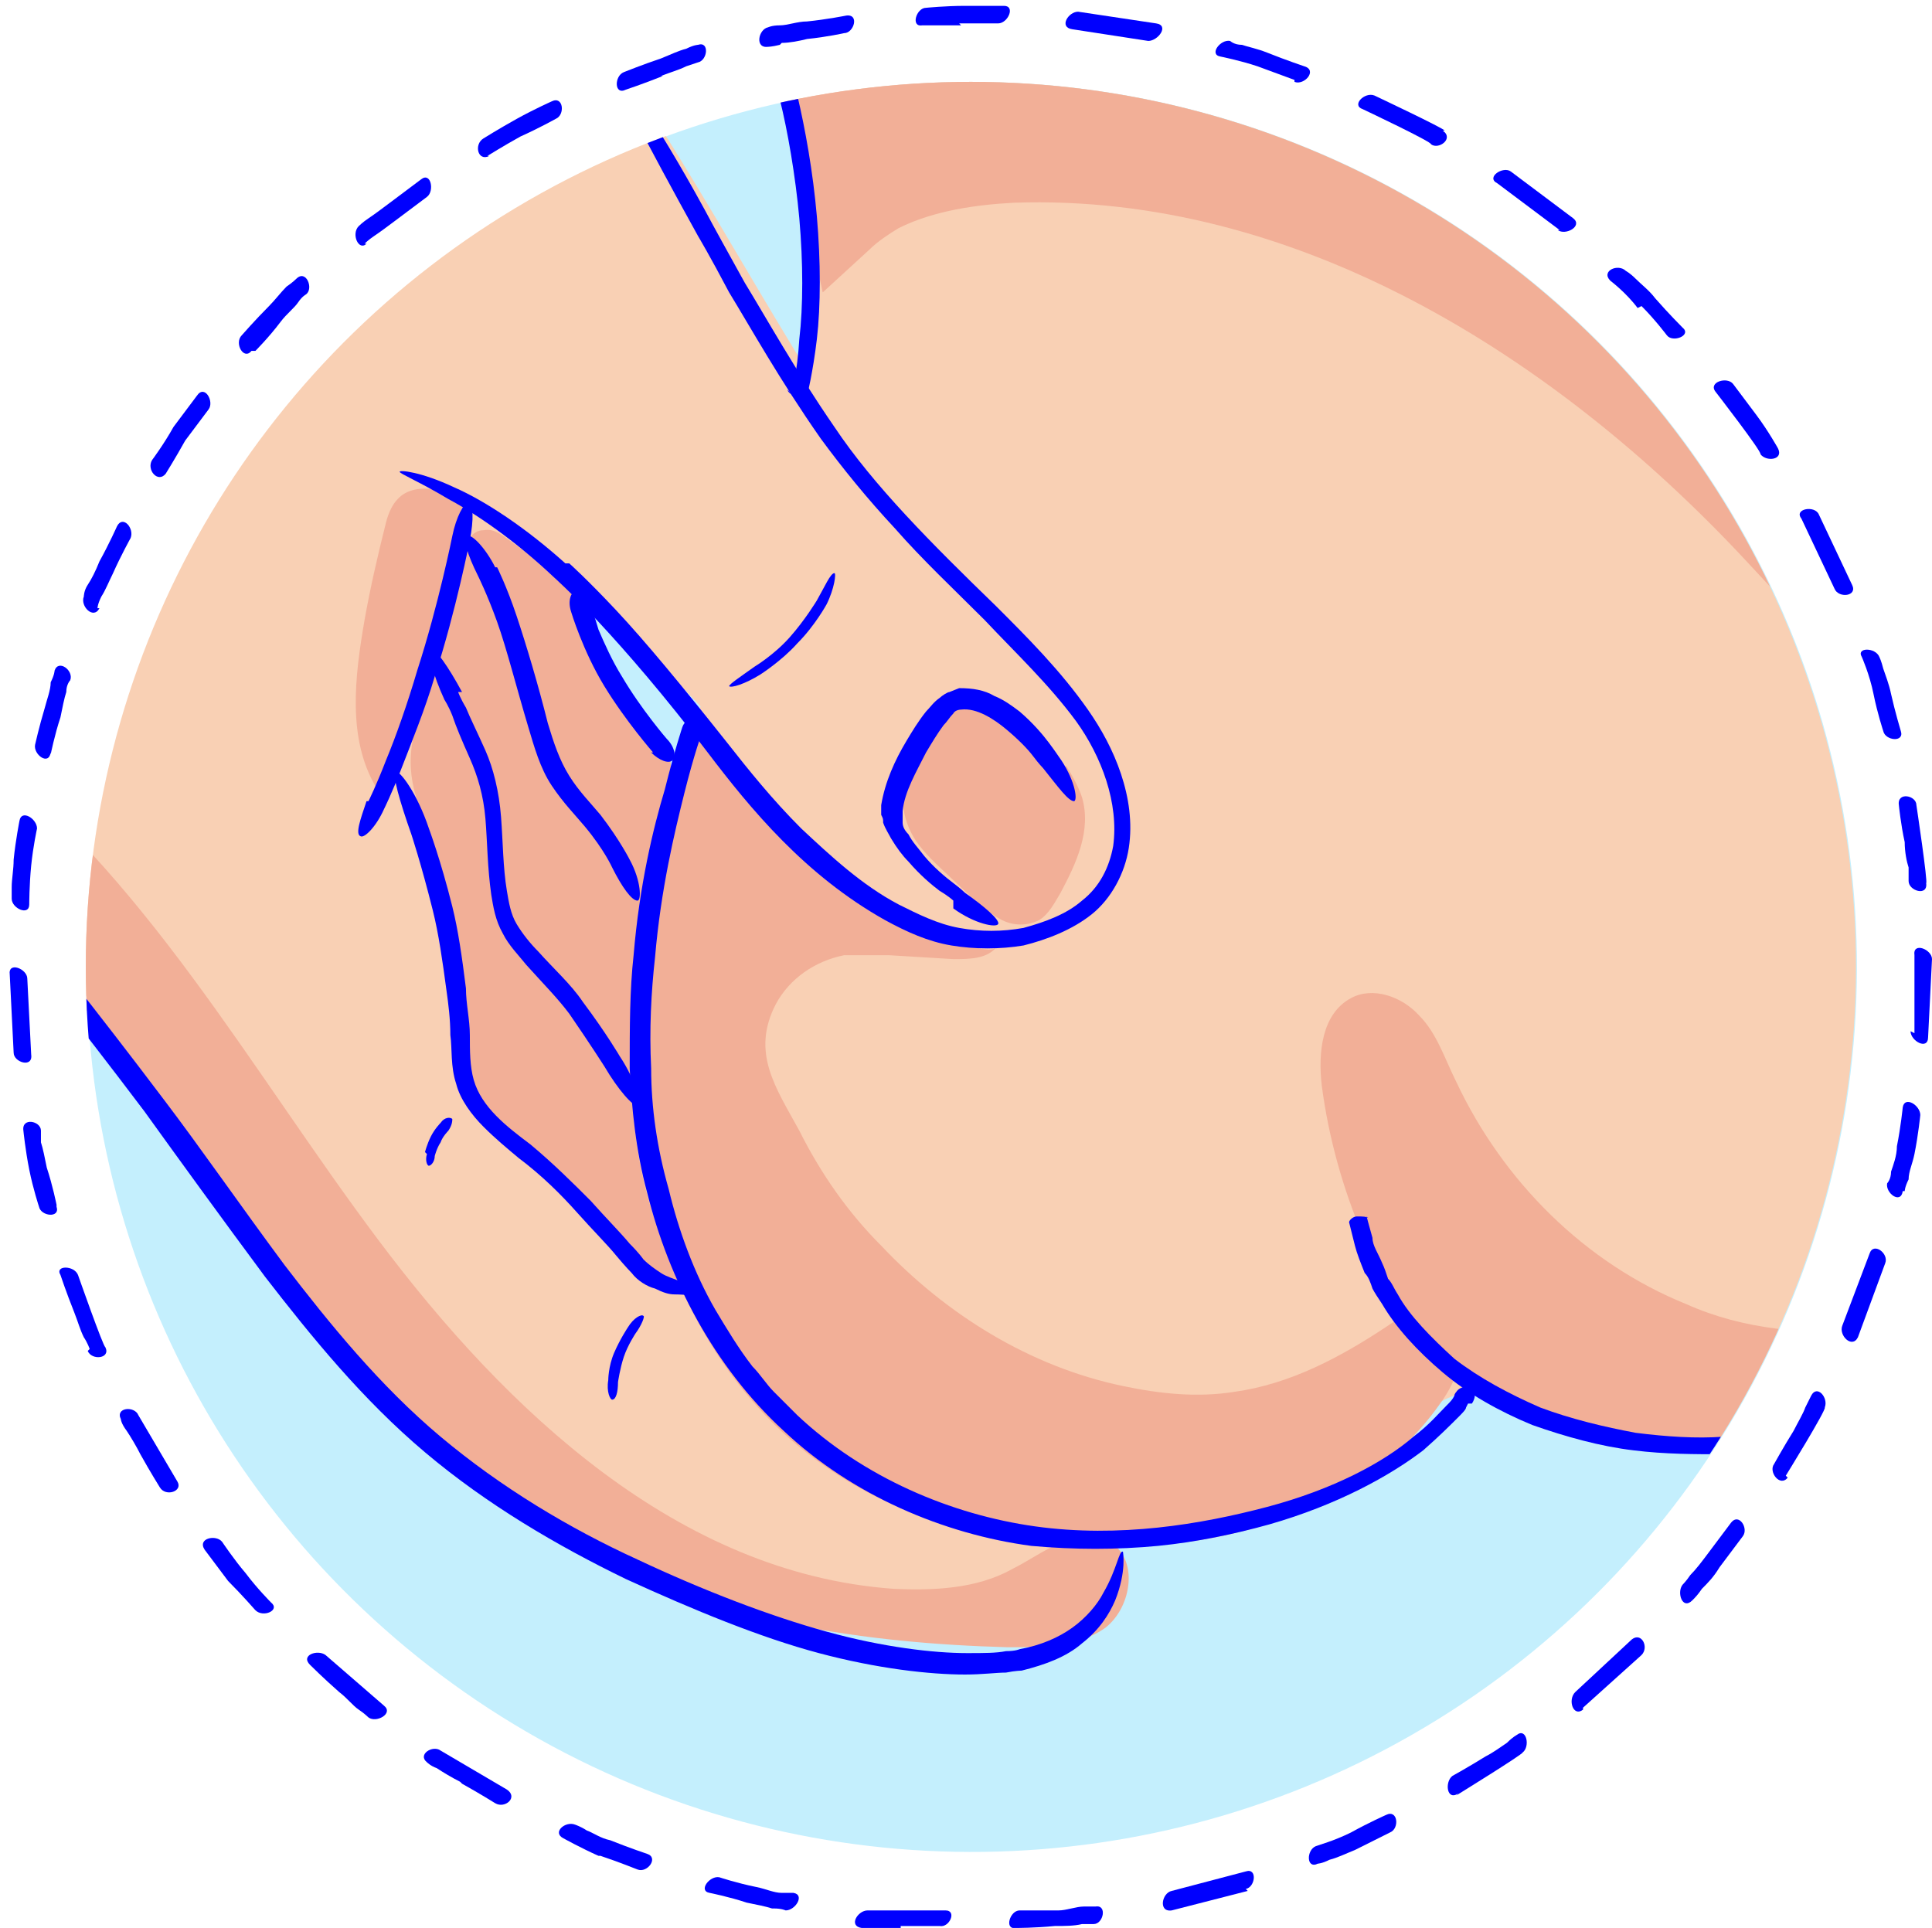 <?xml version="1.0" encoding="UTF-8"?>
<svg id="images" xmlns="http://www.w3.org/2000/svg" xmlns:xlink="http://www.w3.org/1999/xlink" version="1.1" viewBox="0 0 99.1 98.9">
  <!-- Generator: Adobe Illustrator 29.2.1, SVG Export Plug-In . SVG Version: 2.1.0 Build 116)  -->
  <defs>
    <style>
      .st0 {
        fill: none;
      }

      .st1 {
        fill: #f2af97;
      }

      .st2 {
        fill: #f9d0b4;
      }

      .st3 {
        clip-path: url(#clippath-1);
      }

      .st4 {
        fill: #0000fe;
      }

      .st5 {
        fill: #c4effd;
      }
    </style>
    <clipPath id="clippath-1">
      <circle class="st0" cx="49.8" cy="49.6" r="45.4"/>
    </clipPath>
  </defs>
  <circle class="st5" cx="49.8" cy="49.6" r="45.4" transform="translate(-1.4 1.5) rotate(-1.7)"/>
  <g>
    <path class="st4" d="M1.5,46.4s0-1,.1-2c.1-1,.3-1.9.3-1.9,0-.5-.8-1-.9-.4,0,0-.2,1-.3,2,0,.5-.1,1-.1,1.4,0,.4,0,.6,0,.6,0,.5.9.9.9.3Z"/>
    <path class="st4" d="M2.6,38.7s.2-1,.5-1.9c.1-.5.2-1,.3-1.3,0-.4.2-.6.2-.6.2-.5-.6-1.1-.8-.5,0,0,0,.2-.2.6,0,.4-.2.9-.3,1.3-.3,1-.5,1.9-.5,1.9-.1.5.7,1.1.8.4Z"/>
    <path class="st4" d="M5,31.2s0-.2.2-.6c.2-.3.4-.8.6-1.2.4-.9.9-1.8.9-1.8.2-.5-.4-1.2-.7-.6,0,0-.4.9-.9,1.8-.2.5-.4.9-.6,1.2-.2.3-.2.6-.2.6-.2.5.5,1.2.8.6Z"/>
    <path class="st4" d="M8.5,24.3s.5-.8,1-1.7c.6-.8,1.2-1.6,1.2-1.6.3-.4-.2-1.3-.6-.7,0,0-.6.8-1.2,1.6-.5.9-1.1,1.7-1.1,1.7-.3.5.3,1.2.7.7Z"/>
    <path class="st4" d="M13.1,18s.7-.7,1.3-1.5c.3-.4.7-.7.9-1,.2-.3.4-.4.4-.4.4-.3,0-1.3-.5-.8,0,0-.2.2-.5.4-.3.3-.6.7-.9,1-.7.7-1.4,1.5-1.4,1.5-.4.4.1,1.3.5.8Z"/>
    <path class="st4" d="M18.7,12.5s.2-.2.5-.4c.3-.2.7-.5,1.1-.8.8-.6,1.6-1.2,1.6-1.2.4-.3.2-1.3-.3-.9,0,0-.8.6-1.6,1.2-.4.3-.8.6-1.1.8-.3.2-.5.4-.5.4-.4.4,0,1.3.4.9Z"/>
    <path class="st4" d="M25,8s.8-.5,1.7-1c.9-.4,1.8-.9,1.8-.9.5-.2.4-1.2-.2-.9,0,0-.9.4-1.8.9-.9.5-1.7,1-1.7,1-.5.3-.3,1.2.3.9Z"/>
    <path class="st4" d="M33.9,3.9c.5-.2.9-.3,1.3-.5.3-.1.6-.2.6-.2.5-.1.6-1.1,0-.9,0,0-.2,0-.6.2-.4.1-.8.3-1.3.5-.9.3-1.9.7-1.9.7-.5.2-.5,1.2.1.9,0,0,.9-.3,1.9-.7Z"/>
    <path class="st4" d="M40.1,2.2c.4,0,.9-.1,1.3-.2,1-.1,1.9-.3,1.9-.3.5,0,.8-1,.1-.9,0,0-1,.2-2,.3-.5,0-1,.2-1.4.2-.4,0-.6.1-.6.1-.5.1-.7,1.1,0,1,0,0,.2,0,.6-.1Z"/>
    <path class="st4" d="M49.2,1.2c.5,0,1,0,1.4,0,.4,0,.6,0,.6,0,.5,0,.9-.9.3-.9,0,0-1,0-2,0-1,0-2,.1-2,.1-.5,0-.8,1-.2.9,0,0,1,0,2,0Z"/>
    <path class="st4" d="M59.3,1.2l-4-.6c-.5,0-1,.8-.3.9l3.9.6c.5,0,1.1-.8.4-.9Z"/>
    <path class="st4" d="M66.4,4.2c.5.2,1.2-.6.5-.8,0,0-.9-.3-1.9-.7-.5-.2-1-.3-1.3-.4-.4,0-.6-.2-.6-.2-.5-.1-1.1.7-.5.8,0,0,1,.2,1.9.5l1.9.7Z"/>
    <path class="st4" d="M74.1,6.7c0-.1-3.6-1.8-3.6-1.8-.5-.2-1.2.5-.6.7,0,0,3.6,1.7,3.5,1.8.4.3,1.2-.3.6-.7Z"/>
    <path class="st4" d="M79.9,11.8c.4.3,1.3-.2.8-.6l-3.2-2.4c-.4-.3-1.3.3-.7.6l3.2,2.4Z"/>
    <path class="st4" d="M84.2,15.7c.7.7,1.3,1.5,1.3,1.5.3.4,1.3,0,.8-.4,0,0-.7-.7-1.4-1.5-.3-.4-.7-.7-1-1-.3-.3-.5-.4-.5-.4-.4-.4-1.3,0-.8.5,0,0,.8.6,1.4,1.4Z"/>
    <path class="st4" d="M91.2,23s-.5-.9-1.1-1.7c-.6-.8-1.2-1.6-1.2-1.6-.3-.4-1.3-.1-.9.4,0,0,2.4,3.1,2.3,3.2.3.4,1.2.3.9-.3Z"/>
    <path class="st4" d="M95,30l-1.7-3.6c-.2-.5-1.3-.3-.9.2l1.7,3.6c.2.5,1.2.4.9-.2Z"/>
    <path class="st4" d="M97.5,37.5s-.3-1-.5-1.9c-.1-.5-.3-1-.4-1.3-.1-.4-.2-.6-.2-.6-.2-.5-1.2-.5-.9,0,0,0,.4.9.6,1.9.2,1,.5,1.9.5,1.9.1.5,1.1.6.9,0Z"/>
    <path class="st4" d="M97.9,45.2c0,.5,1,.8.9.1.1,0-.5-4-.5-4,0-.5-1-.7-.9,0,0,0,.1,1,.3,1.9,0,.5.1,1,.2,1.3,0,.4,0,.6,0,.6Z"/>
    <path class="st4" d="M98,52.9c0,.5.9,1,.9.3,0,0,.2-4,.2-4,0-.5-1-.9-.9-.2,0,0,0,.2,0,.6,0,.4,0,.9,0,1.4,0,1,0,2,0,2Z"/>
    <path class="st4" d="M97.7,61.1s0-.2.2-.6c0-.4.2-.8.3-1.3.2-1,.3-2,.3-2,0-.5-.8-1-.9-.4,0,0-.1,1-.3,2,0,.5-.2,1-.3,1.3,0,.4-.2.6-.2.6-.1.5.7,1.1.8.4Z"/>
    <path class="st4" d="M95.3,68.6l1.4-3.8c.2-.5-.6-1.1-.8-.5l-1.4,3.7c-.2.5.5,1.2.8.6Z"/>
    <path class="st4" d="M91.6,75.7s2.1-3.4,2-3.5c.2-.5-.4-1.2-.7-.6,0,0-.1.2-.3.6-.1.3-.4.8-.6,1.2-.5.8-1,1.7-1,1.7-.3.4.3,1.2.7.7Z"/>
    <path class="st4" d="M86.9,82s.2-.2.4-.5c.3-.3.6-.6.9-1.1.6-.8,1.2-1.6,1.2-1.6.3-.4-.2-1.2-.6-.7,0,0-.6.8-1.2,1.6-.3.4-.6.8-.9,1.1-.2.3-.4.5-.4.5-.3.4,0,1.3.5.8Z"/>
    <path class="st4" d="M81.2,87.6l3-2.7c.4-.4,0-1.2-.5-.8l-2.9,2.7c-.4.4-.1,1.3.4.9Z"/>
    <path class="st4" d="M74.7,92.1s3.4-2.1,3.4-2.2c.4-.3.2-1.3-.3-.9,0,0-.2.1-.5.4-.3.2-.7.5-1.1.7-.8.5-1.7,1-1.7,1-.4.3-.3,1.3.3.9Z"/>
    <path class="st4" d="M68.2,95.4c.4-.1.8-.3,1.3-.5l1.8-.9c.5-.2.4-1.2-.2-.9,0,0-.9.4-1.8.9-.4.2-.9.4-1.2.5-.3.1-.6.2-.6.2-.5.2-.5,1.2.1.9,0,0,.2,0,.6-.2Z"/>
    <path class="st4" d="M63.9,96.9c.5-.1.6-1.1,0-.9l-3.8,1c-.5.1-.7,1.1,0,1l3.9-1Z"/>
    <path class="st4" d="M54.1,98.8c.5,0,1,0,1.4-.1.4,0,.6,0,.6,0,.5,0,.7-1,.1-.9,0,0-.2,0-.6,0-.4,0-.9.2-1.3.2-1,0-2,0-2,0-.5,0-.8,1-.2.9,0,0,1,0,2-.1Z"/>
    <path class="st4" d="M46.2,98.8h2c.5.1.9-.8.3-.8,0,0-1,0-2,0-.5,0-1,0-1.4,0-.4,0-.6,0-.6,0-.5,0-1,.8-.3.9,0,0,.2,0,.6,0,.4,0,.9,0,1.4,0Z"/>
    <path class="st4" d="M39.7,97.9c.4,0,.6.1.6.1.5,0,1-.8.4-.9,0,0-.2,0-.6,0-.4,0-.8-.2-1.3-.3-1-.2-1.9-.5-1.9-.5-.5-.1-1.1.7-.5.8,0,0,1,.2,1.9.5.5.1,1,.2,1.3.3Z"/>
    <path class="st4" d="M30.8,95.2c.9.3,1.9.7,1.9.7.5.2,1.1-.6.5-.8,0,0-.9-.3-1.9-.7-.5-.1-.9-.4-1.2-.5-.3-.2-.6-.3-.6-.3-.5-.2-1.2.4-.6.7,0,0,.9.5,1.8.9Z"/>
    <path class="st4" d="M23.7,91.5c.9.5,1.7,1,1.7,1,.5.3,1.2-.3.6-.7l-3.4-2c-.4-.3-1.2.2-.7.6,0,0,.2.2.5.3.3.2.8.5,1.2.7Z"/>
    <path class="st4" d="M18.4,87.7c.3.2.5.4.5.4.4.3,1.3-.2.8-.6,0,0-3-2.6-3-2.6-.4-.3-1.3,0-.8.5,0,0,.7.7,1.5,1.4.4.3.7.7,1,.9Z"/>
    <path class="st4" d="M13.1,82.6c.4.4,1.3,0,.8-.4,0,0-.7-.7-1.3-1.5-.6-.7-1.2-1.6-1.2-1.6-.3-.4-1.3-.2-.9.4,0,0,.6.8,1.2,1.6.7.7,1.4,1.5,1.4,1.5Z"/>
    <path class="st4" d="M7.2,74.6c.5.9,1,1.7,1,1.7.3.5,1.2.2.9-.3l-2-3.4c-.2-.5-1.2-.4-.9.2,0,0,0,.2.3.6.2.3.5.8.7,1.2Z"/>
    <path class="st4" d="M4.5,69.3c.2.5,1.2.4.9-.2-.1,0-1.4-3.7-1.4-3.7-.2-.5-1.2-.5-.9,0,0,0,.3.9.7,1.9.2.5.3.9.5,1.3.2.3.3.6.3.6Z"/>
    <path class="st4" d="M2.9,61.8s-.2-1-.5-1.9c-.1-.5-.2-1-.3-1.3,0-.4,0-.6,0-.6,0-.5-1-.7-.9,0,0,0,.1,1,.3,2,.2,1,.5,1.9.5,1.9.1.5,1.1.6.9,0Z"/>
    <path class="st4" d="M1.6,54.1l-.2-3.9c0-.5-1-.9-.9-.2l.2,4c0,.5,1,.8.9.1Z"/>
  </g>
  <g class="st3">
    <g>
      <path class="st2" d="M55.8,78.5c-1.1-.3-2.2,0-3.3,0-.9,0-1.7-.2-2.6-.5-3-.8-6-1.7-8.3-3.7-1.7-1.4-2.7-3.4-3.9-5.3-.5-.9-1.1-1.8-1.9-2.5-.6-.5-1.1-.7-1.4-1.5-1.9-4.2-1.7-10.2-1.5-14.8.1-1.9.5-3.8.5-5.7,0-.4,0-.7,0-1.1-.2.8-.4,1.6-.6,2.4l-2.6-12.6c-.2-.5-.4-.9-.6-1.4-.3-.7-.5-1.6-1-2.2.6.2.9.5,1.1.9v-.5c1,.6,1.9,1.6,2.8,2.6,2,2.3,4.3,4.3,6.1,6.7,1.6,2.2,3.2,4.5,5.6,6,2.9,1.8,5.7,3.1,8.9,1.7,3.1-1.4,5-4,4-7.5-1-3.5-4.6-5.9-6.9-8.5-7.3-7.9-11.8-17.7-17.7-26.6-.6-.9-1.2-1.7-1.8-2.6-.3-.2-.5-.4-.8-.6-1,.2-2.1.5-3.1.9-6.4,2.4-11.9,7.2-16.8,11.9-2.4,2.3-4.8,4.8-7.2,7.2-3.7,6.4-6.2,13.5-6.8,20.8,1.3,1.3,2.7,2.6,4,3.9,7,7,11,16.8,18.4,23.5,1.2,1.1,2.3,2.4,3.6,3.4.8.6,1.8.9,2.6,1.5,2.4,1.8,4.3,3.8,7,5.1,1.5.7,3,1.1,4.4,1.6,1.8.6,3.5,1.5,5.4,2,2.4.7,5,1,7.5,1.1,2.4,0,4.8.3,6.9-1.2,1.5-1.1,2.6-4.2,0-4.9Z"/>
      <path class="st2" d="M30.7,34.5c.7,1.7,1.2,3.4,1.7,5.1.4,1.2.8,2.6,1,4,.3-1.3.6-2.6.7-3.9,0-.3.5-1.1.1-1.1-.5-.9-1.3-1.6-1.9-2.4-1.1-1.3-1.9-2.8-2.4-4.4-.1-.4-.2-.7-.3-1l.6,2.7c.1.4.3.7.4,1.1Z"/>
      <path class="st1" d="M22.8,31.6c-.9,2.5-1.7,5.1-2.6,7.6-.2.5-.4,1.1-.9,1.2-1.5-2.5-1.1-5.7-.6-8.6.3-1.7.7-3.4,1.1-5,.1-.4.3-.9.6-1.2.9-1,3.1-.5,3.6.7.6,1.3-.8,4.1-1.3,5.4Z"/>
      <path class="st1" d="M56.8,79.1c-1.6-.9-3.3.6-4.9,1.4-1.8,1-4,1.1-6.1,1-11-.8-19.8-9.1-26.4-17.9-6.6-8.8-12-18.8-20.8-25.4-.5-.4-1.2-.8-1.9-1-.3,1.7-.6,3.4-.7,5.1.7.6,1.4,1.2,1.8,1.6,11.2,11.5,17.8,28.2,32.6,35.9,6.5,3.4,14,4.5,21.3,4.7,1.7,0,3.6,0,5-1,1.4-1.1,1.7-3.6.2-4.4Z"/>
      <path class="st1" d="M35.7,66.9c-1.3-2-2.2-4.2-2.7-6.4-1.5-6.5.2-13.2,1.3-19.8.1-.7.2-1.4,0-2.1-.2-.7-.7-1.2-1.1-1.8-.8-.9-1.7-1.8-2.2-2.9-.4-.9-.7-1.9-1.2-2.7-.8-1.5-2.3-2.5-3.7-3.5-.4-.3-.8-.6-1.3-.5-1.2,0-1.2,2.4-1.4,3.2-.4,1.4-.8,2.8-1.2,4.2-.9,2.6-1.7,4.3-.6,7,1.6,3.9,1.8,8.1,1.9,12.3.2,4.4,5.2,5.9,7.7,9.1.5.6,1,1.4,1.6,2,.9.9,2.1,1.4,3.4,1.4l-.3.7Z"/>
      <path class="st2" d="M93,73.9c5.9-10.5,8.6-22,9-34-.5-1.1-.9-2.2-1.4-3.2-.8-1.9-1.7-3.9-2.5-5.8-1.2-2.8-3-6-3.2-9.1,0,0,0,0,0,0-4.5-3.8-9.1-7.7-13.9-11.1-.2,0-.5,0-.7,0-11.3-.8-21.2-7.6-32.1-10.5-2.9.2-5.8.6-8.7,1.3-.2.7-.2,1.4,0,2.1.3,1.3.9,2.4,1.4,3.7.9,2.4.9,4.9.8,7.5,0,1.7-.2,3.4-.5,5.1-1.6,8.9-6.3,16.8-8,25.7-1.1,6.2-1.1,12.6,1.1,18.5,2.1,5.9,6.5,11.1,12.3,13.4,6,2.4,12.9,1.6,19.1-.4,1.7-.5,3.3-1.2,4.7-2.3,1.2-.9,2.3-2.3,3.7-3,1.6-.8,2.3,0,3.9.5,3.7,1.1,7.7,1.4,11.5,1.7,1.2.1,2.4,0,3.6-.1Z"/>
      <path class="st1" d="M95.9,22.5c-7.4-6.2-14.7-12.6-23.3-17.3C62.1-.5,50.9-1.1,39.6,1.5c0,0,0,0,0,0,1.1,4.5,1.6,9,2.6,13.5l2.4-2.2c.4-.4,1-.8,1.5-1.1,1.8-.9,4-1.2,5.9-1.3,14.4-.5,27.7,7.8,37.5,18.3,1.5,1.6,2.9,3.2,4.6,4.6.6.5,1.4,1.1,2.2,1.1,2.1,0,2.7-3,2.2-5-.5-2.4-1.4-4.7-2.6-6.9Z"/>
      <path class="st1" d="M93.2,73.5c1-1.7,1.8-3.5,2.6-5.3-3.1.3-6.4,0-9.3-1.3-5.2-2.1-9.4-6.3-11.8-11.4-.6-1.2-1-2.5-1.9-3.4-.9-1-2.4-1.5-3.5-.9-1.5.8-1.7,2.8-1.5,4.5.7,5.3,2.9,10.5,6.3,14.6,5.7,3.3,12.6,4.4,19.1,3.1Z"/>
      <path class="st1" d="M36,38c.9,1.3,2,2.2,2.9,3.4,1,1.4,2.1,2.6,3.5,3.6,1.3,1,2.8,1.9,4.3,2.5.5.2,4,1.6,4.4,1.1-.5.6-1.4.6-2.2.6l-3.3-.2c-.8,0-1.5,0-2.3,0-1.5.3-2.8,1.2-3.5,2.5-1.3,2.5,0,4.3,1.2,6.5,1.1,2.2,2.5,4.2,4.2,5.9,3.3,3.5,7.6,6.2,12.4,7.2,1.9.4,3.8.6,5.7.3,2.9-.4,5.5-1.8,7.9-3.4.6-.4,1.2-.8,1.9-.8,1,0,1.8,1.1,1.8,2.1s-.5,2-1.1,2.8c-4,5.6-11.5,7.6-18.3,7.2-4.7-.2-9.4-1.4-13.2-4.1-5.1-3.5-8.2-9.4-9.3-15.4-.7-3.8-1-7.7-.6-11.6.4-3.9,1.9-7.7,3.2-11.4.2.3.3.5.5.8Z"/>
      <path class="st4" d="M70.1,62.4s.1.4.3,1.1c0,.4.3.8.5,1.3.1.2.2.5.3.8.2.2.3.5.5.8.6,1.1,1.7,2.2,2.9,3.3,1.3,1,2.8,1.8,4.4,2.5,1.6.6,3.3,1,4.9,1.3,1.6.2,3.1.3,4.5.2,1.3,0,2.4-.2,3.1-.4.8-.2,1.2-.3,1.2-.3.1,0,.3.2.3.4,0,.3,0,.5-.1.5,0,0-.4.1-1.2.3-.8.1-1.9.4-3.3.4-1.4,0-3,0-4.6-.2-1.7-.2-3.5-.7-5.2-1.3-1.7-.7-3.3-1.6-4.6-2.7-1.3-1.1-2.4-2.3-3.1-3.5-.2-.3-.4-.6-.5-.8-.1-.3-.2-.6-.4-.8-.2-.5-.4-1-.5-1.4-.2-.8-.3-1.2-.3-1.2,0-.1.2-.3.4-.3.3,0,.5,0,.6.1Z"/>
      <path class="st4" d="M101.4,39.2s-1.7-3.8-3.4-7.6c-.8-1.9-1.6-3.9-2.2-5.4-.5-1.5-.8-2.5-.8-2.5,0,0,.2-.2.4-.3.3,0,.5,0,.5,0,0,0,.3,1,.8,2.5.5,1.5,1.3,3.4,2.1,5.3,1.7,3.8,3.4,7.6,3.4,7.6,0,0-.1.2-.4.3s-.5.1-.5,0Z"/>
      <path class="st4" d="M75.3,72s0,0-.1.2c0,.1-.2.3-.4.5-.4.4-1,1-1.8,1.7-1.7,1.3-4.4,2.8-7.9,3.8-1.8.5-3.7.9-5.7,1.1-2.1.2-4.3.2-6.5,0-4.5-.6-9.2-2.6-12.7-5.9-3.6-3.3-5.9-7.8-7-12.2-.6-2.2-.8-4.4-.9-6.4,0-2.1,0-4,.2-5.8.3-3.6,1-6.5,1.6-8.5.5-2,.9-3.2.9-3.2.1-.3.4-.5.7-.5.3,0,.4.4.3.8,0,0-.4,1.1-.9,3.1-.5,2-1.2,4.9-1.5,8.4-.2,1.8-.3,3.7-.2,5.7,0,2,.3,4.1.9,6.2.5,2.1,1.3,4.3,2.4,6.2.6,1,1.2,2,1.9,2.9.4.4.7.9,1.1,1.3.4.4.8.8,1.2,1.2,3.4,3.2,7.9,5.1,12.2,5.7,4.3.6,8.5-.1,11.9-1,3.4-.9,6-2.3,7.5-3.6.8-.6,1.3-1.2,1.7-1.6.2-.2.3-.3.4-.5,0-.1.1-.2.1-.2.2-.3.6-.3.8-.2.2.2.2.5,0,.8Z"/>
      <path class="st4" d="M40.6,20.2s.3-1.1.4-2.8c.2-1.7.2-3.9,0-6.2-.2-2.2-.6-4.5-1-6.1-.4-1.6-.7-2.7-.7-2.7,0,0,.2-.2.4-.3.3,0,.5,0,.5,0,0,0,.3,1.1.7,2.8.4,1.7.8,3.9,1,6.2.2,2.3.2,4.6,0,6.3-.2,1.7-.5,2.9-.5,2.9,0,0-.3.1-.5,0-.3,0-.5-.2-.5-.3Z"/>
      <path class="st4" d="M29.2,28.9s.9.8,2.4,2.4c1.5,1.6,3.4,3.9,5.7,6.8,1.1,1.4,2.3,2.9,3.8,4.4,1.5,1.4,3.1,2.9,5,3.9,1,.5,2,1,3.1,1.2,1.1.2,2.2.2,3.3,0,1.1-.3,2.2-.7,3-1.4.9-.7,1.4-1.7,1.6-2.8.3-2.2-.6-4.6-1.9-6.4-1.4-1.9-3.1-3.5-4.7-5.2-1.6-1.6-3.2-3.1-4.6-4.7-1.4-1.5-2.7-3.1-3.8-4.6-2.1-3-3.6-5.7-4.7-7.5-1-1.9-1.6-2.9-1.6-2.9-2.6-4.7-4.6-8.5-4.4-8.7.2-.2,2.7,3.5,5.2,8.2,0,0,.6,1.1,1.6,2.9,1.1,1.8,2.6,4.5,4.6,7.4,2,3,5,6,8.3,9.2,1.6,1.6,3.3,3.3,4.7,5.3.7,1,1.3,2.1,1.7,3.3.4,1.2.6,2.5.4,3.8-.2,1.3-.9,2.6-1.9,3.4-1,.8-2.3,1.3-3.5,1.6-1.2.2-2.5.2-3.7,0-1.2-.2-2.3-.7-3.4-1.3-4.1-2.3-6.9-5.7-9.1-8.6-2.2-2.9-4.2-5.2-5.6-6.7-1.4-1.5-2.3-2.3-2.3-2.3-1.9-1.8-3.9-3.2-5.4-4-1.5-.9-2.5-1.3-2.5-1.4,0-.1,1.1,0,2.8.8,1.6.7,3.7,2.1,5.7,3.9Z"/>
      <path class="st4" d="M2.1,48.3s2.6,3.2,6.3,8.1c1.9,2.5,3.9,5.4,6.2,8.5,2.3,3,4.9,6.2,8,8.8,3.1,2.6,6.6,4.7,10.1,6.3,3.4,1.6,6.8,2.9,9.7,3.7,2.9.8,5.5,1.1,7.2,1.1.9,0,1.5,0,2-.1.5,0,.7-.1.7-.1,1.1-.2,2-.6,2.7-1.1.7-.5,1.3-1.2,1.6-1.8.7-1.2.8-2.2,1-2.1,0,0,.2,1-.4,2.5-.3.7-.8,1.5-1.7,2.2-.8.7-1.9,1.1-3.1,1.4,0,0-.3,0-.8.1-.5,0-1.2.1-2.1.1-1.8,0-4.5-.3-7.5-1.1-3-.8-6.4-2.2-9.9-3.8-3.5-1.7-7.1-3.8-10.3-6.5-3.2-2.7-5.8-5.9-8.2-9-2.3-3.1-4.4-6-6.2-8.5-3.7-4.9-6.3-8.1-6.3-8.1-2.8-3.5-5.1-6.4-4.9-6.6.2-.2,2.8,2.5,5.6,6Z"/>
      <path class="st4" d="M22,42.5s.6,1.6,1.2,4c.3,1.2.5,2.6.7,4.2,0,.8.2,1.6.2,2.4,0,.8,0,1.6.2,2.3.4,1.4,1.7,2.4,2.9,3.3,1.2,1,2.2,2,3.1,2.9.8.9,1.5,1.6,2,2.2.5.5.7.8.7.8.3.3.6.5.9.7.3.2.7.3.9.4.6.3.8.6.8.7,0,.1-.4,0-1,0-.3,0-.6-.1-1-.3-.4-.1-.9-.4-1.2-.8,0,0-.3-.3-.8-.9-.4-.5-1.2-1.3-2-2.2-.8-.9-1.8-1.9-3-2.8-.6-.5-1.2-1-1.8-1.6-.6-.6-1.2-1.4-1.4-2.2-.3-.9-.2-1.8-.3-2.5,0-.8-.1-1.6-.2-2.3-.2-1.5-.4-2.9-.7-4.1-.6-2.4-1.1-3.9-1.1-3.9-.6-1.7-1-3.1-.8-3.2.2-.1,1.1,1.1,1.7,2.9Z"/>
      <path class="st4" d="M18.9,41.1s.4-.8.9-2.1c.5-1.2,1.1-2.9,1.6-4.6,1.1-3.4,1.8-6.9,1.8-6.9.2-1,.6-1.7.8-1.7.3,0,.3.9.1,1.9,0,0-.7,3.6-1.8,7-.5,1.7-1.2,3.4-1.7,4.7-.5,1.3-.9,2.1-.9,2.1-.4.9-1,1.5-1.2,1.4-.3-.1,0-.9.3-1.8Z"/>
      <path class="st4" d="M23.5,35.5s.1.3.4.8c.2.5.6,1.3,1,2.2.4.9.7,2.1.8,3.4.1,1.3.1,2.6.3,3.8.1.6.2,1.2.5,1.7.3.5.7,1,1.1,1.4.8.9,1.7,1.7,2.3,2.6,1.2,1.6,1.9,2.8,1.9,2.8.8,1.2,1.1,2.4.9,2.5-.2.1-1-.8-1.7-2,0,0-.7-1.1-1.8-2.7-.6-.8-1.3-1.5-2.2-2.5-.4-.5-.9-1-1.2-1.6-.4-.7-.5-1.4-.6-2-.2-1.4-.2-2.7-.3-3.9-.1-1.2-.4-2.2-.8-3.1-.4-.9-.7-1.6-.9-2.2-.2-.5-.4-.8-.4-.8-.6-1.3-.9-2.5-.7-2.6.2-.1.9.9,1.6,2.2Z"/>
      <path class="st4" d="M25.5,29.1s.5,1,1,2.5c.5,1.5,1.1,3.5,1.6,5.5.3,1,.6,1.9,1.1,2.7.5.8,1.1,1.4,1.6,2,1,1.3,1.5,2.3,1.5,2.3.6,1.1.6,2.1.4,2.1-.3,0-.8-.7-1.3-1.7,0,0-.4-.9-1.4-2.1-.5-.6-1.1-1.2-1.7-2.1-.6-.9-.9-2-1.2-3-.6-2-1.1-4-1.6-5.4-.5-1.4-1-2.4-1-2.4-.5-1-.8-1.9-.5-2,.2-.1.9.6,1.4,1.6Z"/>
      <path class="st4" d="M33.5,38.6s-1.4-1.6-2.5-3.4c-1.1-1.8-1.7-3.8-1.7-3.8-.2-.6,0-1,.2-1.1.3,0,.6.3.8.8,0,0,.2.5.4,1.2.3.7.7,1.6,1.2,2.4,1,1.7,2.3,3.2,2.3,3.2.4.4.5.9.3,1.1-.2.2-.7,0-1.1-.4Z"/>
      <path class="st1" d="M54.7,39.3c.3.5.6,1,.8,1.6.5,1.7-.3,3.4-1.1,4.9-.3.5-.6,1.1-1.1,1.4-.6.3-1.3.3-1.9,0-.6-.3-1.1-.8-1.6-1.2l-1.8-1.7c-.3-.3-.6-.6-.9-1-1.4-1.9-.8-4.3.5-6.1.4-.5.9-1,1.5-1.2,2.2-.7,4.3,1.8,5.4,3.4Z"/>
      <path class="st4" d="M48.9,46.2s-.2-.2-.7-.5c-.4-.3-1-.8-1.6-1.5-.3-.3-.6-.7-.9-1.2-.1-.2-.3-.5-.4-.8,0-.2,0-.2-.1-.4,0-.2,0-.4,0-.5.2-1.2.7-2.3,1.3-3.3.3-.5.6-1,1-1.5.2-.2.4-.5.7-.7.1-.1.4-.3.5-.3l.5-.2c.7,0,1.3.1,1.8.4.5.2.9.5,1.3.8.7.6,1.2,1.2,1.5,1.6.3.4.5.7.5.7.8,1.1,1,2.2.8,2.3-.3,0-.8-.7-1.6-1.7,0,0-.2-.2-.5-.6-.3-.4-.8-.9-1.4-1.4-.6-.5-1.5-1.1-2.3-1h0s-.3,0-.4.2c-.2.2-.3.4-.5.6-.3.4-.6.9-.9,1.4-.5,1-1.1,2-1.2,3,0,.3,0,.3,0,.6,0,.2.1.4.3.6.2.4.5.7.8,1.1.5.6,1.1,1.1,1.5,1.4.4.3.6.5.6.5,1,.7,1.8,1.4,1.7,1.6-.1.2-1.2,0-2.3-.8Z"/>
      <path class="st4" d="M38.7,34.2s1-.6,1.8-1.5c.8-.9,1.4-1.9,1.4-1.9.4-.7.7-1.4.9-1.4.1,0,0,.8-.4,1.6,0,0-.6,1.1-1.5,2-.8.9-1.9,1.6-1.9,1.6-.8.5-1.5.7-1.6.6,0-.1.6-.5,1.3-1Z"/>
      <path class="st4" d="M31.2,70.8s0-.7.3-1.4c.3-.7.7-1.3.7-1.3.3-.5.7-.7.8-.6.1,0-.1.5-.4.9,0,0-.4.6-.6,1.2-.2.6-.3,1.3-.3,1.3,0,.5-.1.9-.3.9-.1,0-.3-.4-.2-1Z"/>
      <path class="st4" d="M21.8,59.1s.1-.4.3-.8c.2-.4.5-.7.5-.7.2-.3.5-.3.6-.2,0,.1,0,.3-.2.6,0,0-.3.3-.4.6-.2.3-.3.7-.3.7,0,.3-.2.5-.3.5-.1,0-.2-.3-.1-.6Z"/>
    </g>
  </g>
</svg>